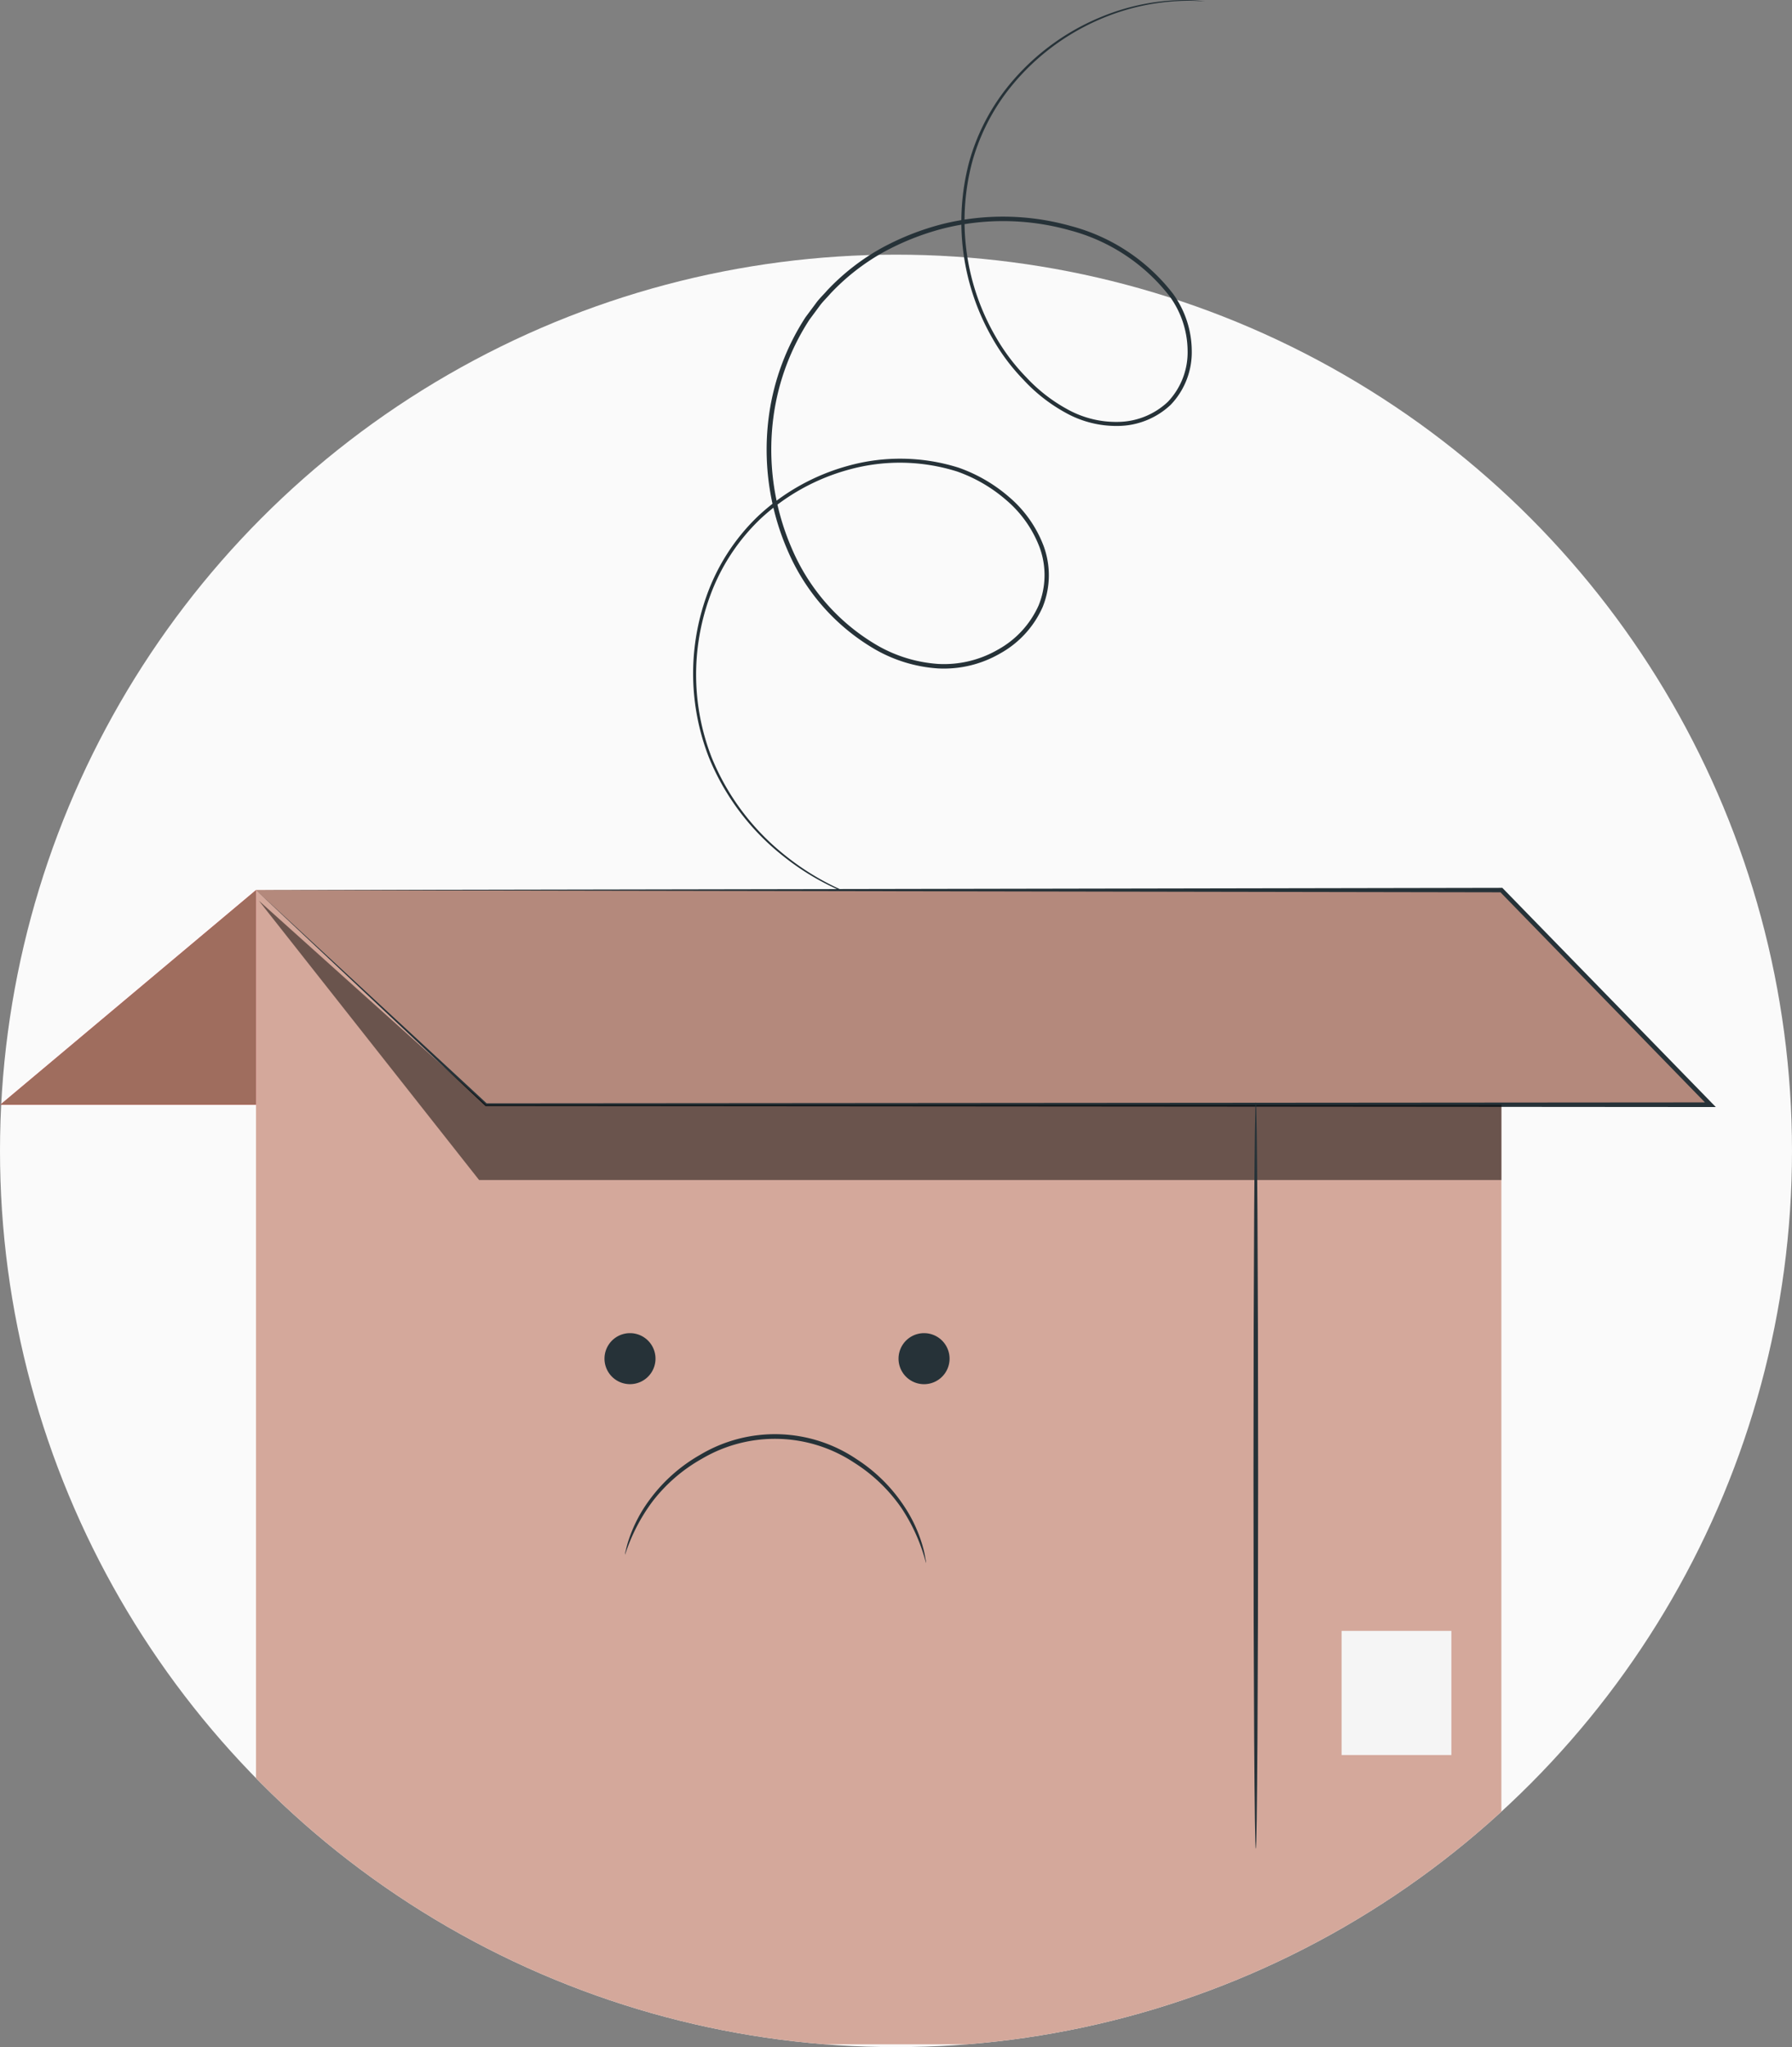 <svg xmlns="http://www.w3.org/2000/svg" xmlns:xlink="http://www.w3.org/1999/xlink" width="139" height="158.748" viewBox="0 0 139 158.748">
  <rect x="0" y="0" width="139" height="158.748" fill="#808080" stroke="none"/>
  <defs>
    <clipPath id="clip-path">
      <circle id="Ellipse_4" data-name="Ellipse 4" cx="69.5" cy="69.5" r="69.5" transform="translate(800 289)" fill="none" stroke="#707070" stroke-width="1"/>
    </clipPath>
  </defs>
  <g id="Group_139" data-name="Group 139" transform="translate(-787 -269.252)">
    <circle id="Ellipse_5" data-name="Ellipse 5" cx="69.5" cy="69.5" r="69.5" transform="translate(787 289)" fill="#fafafa"/>
    <g id="Mask_Group_1" data-name="Mask Group 1" transform="translate(-13)" clip-path="url(#clip-path)">
      <path id="Path_74" data-name="Path 74" d="M0,0H96.6V89.506H0Z" transform="translate(819.858 338.277)" fill="#d4a89b"/>
    </g>
    <g id="Group_123" data-name="Group 123" transform="translate(840.764 269.252)">
      <path id="Path_64" data-name="Path 64" d="M319.649,126.5s-.183,0-.539-.008a13,13,0,0,0-1.576.009,17.5,17.5,0,0,0-5.871,1.353,18.058,18.058,0,0,0-7.457,5.811,16.217,16.217,0,0,0-2.6,5.326,17.893,17.893,0,0,0,1.835,13.553,15.54,15.54,0,0,0,2.345,3.109,12.568,12.568,0,0,0,3.17,2.48,7.777,7.777,0,0,0,3.977,1,5.725,5.725,0,0,0,3.851-1.554,5.572,5.572,0,0,0,1.535-3.972,7.285,7.285,0,0,0-1.4-4.221,14.444,14.444,0,0,0-7.758-5.116,19.087,19.087,0,0,0-9.786-.136,20.223,20.223,0,0,0-4.713,1.874,17.066,17.066,0,0,0-4.046,3.173c-.282.329-.6.625-.856.98l-.778,1.051a18.263,18.263,0,0,0-2.766,7.375,19.249,19.249,0,0,0,1.391,10.336,15.911,15.911,0,0,0,6.652,7.547,10.952,10.952,0,0,0,4.711,1.432,8.351,8.351,0,0,0,4.649-1.116,7.33,7.33,0,0,0,3.145-3.426,6.241,6.241,0,0,0,.072-4.505,9,9,0,0,0-2.591-3.663,11.759,11.759,0,0,0-3.81-2.214,14.8,14.8,0,0,0-8.387-.145,16.375,16.375,0,0,0-6.88,3.836,15.7,15.7,0,0,0-3.944,6.113,17.709,17.709,0,0,0,.18,12.379,18.737,18.737,0,0,0,5.676,7.572,20.006,20.006,0,0,0,5.216,3.038c.648.247,1.147.422,1.49.518s.511.169.511.169-.178-.039-.522-.134-.851-.249-1.505-.486a19.591,19.591,0,0,1-5.276-3,18.8,18.8,0,0,1-5.776-7.608,17.892,17.892,0,0,1-.234-12.538,15.946,15.946,0,0,1,3.993-6.228,16.643,16.643,0,0,1,6.993-3.922,15.082,15.082,0,0,1,8.567.134,12.062,12.062,0,0,1,3.921,2.269,9.309,9.309,0,0,1,2.689,3.8,6.573,6.573,0,0,1-.072,4.746,7.669,7.669,0,0,1-3.286,3.593,8.7,8.7,0,0,1-4.839,1.166,11.3,11.3,0,0,1-4.863-1.472,16.252,16.252,0,0,1-6.808-7.711,19.586,19.586,0,0,1-1.42-10.529,18.628,18.628,0,0,1,2.824-7.524l.8-1.074c.258-.362.586-.666.875-1a17.443,17.443,0,0,1,4.132-3.239,20.584,20.584,0,0,1,4.8-1.906,19.421,19.421,0,0,1,9.967.147,14.767,14.767,0,0,1,7.934,5.257,7.621,7.621,0,0,1,1.45,4.411,5.89,5.89,0,0,1-1.637,4.2,6.028,6.028,0,0,1-4.062,1.636,8.078,8.078,0,0,1-4.129-1.047,12.837,12.837,0,0,1-3.236-2.543,15.8,15.8,0,0,1-2.376-3.169,18.121,18.121,0,0,1-1.816-13.752,16.374,16.374,0,0,1,2.662-5.385,18.123,18.123,0,0,1,7.563-5.82,17.233,17.233,0,0,1,5.922-1.3,11.638,11.638,0,0,1,1.581.027C319.469,126.482,319.649,126.5,319.649,126.5Z" transform="translate(-279.964 -126.416)" fill="#263238"/>
    </g>
    <g id="Group_125" data-name="Group 125" transform="translate(806.858 338.101)">
      <path id="Path_65" data-name="Path 65" d="M230.753,226.6,248.6,243.244h94.962l-16.2-16.642Z" transform="translate(-230.753 -226.426)" fill="#b4897c"/>
      <g id="Group_124" data-name="Group 124" transform="translate(0)">
        <path id="Path_66" data-name="Path 66" d="M230.753,226.522l96.6-.176h.074l.052.054,16.041,16.468.167.171.3.305h-.426l-94.962-.072h-.043l-.031-.029-17.768-16.721,17.916,16.563-.074-.029,94.962-.072-.128.3-.167-.172-16.036-16.472.126.053Z" transform="translate(-230.753 -226.346)" fill="#263238"/>
      </g>
    </g>
    <g id="Group_127" data-name="Group 127" transform="translate(833.9 372.633)">
      <path id="Path_67" data-name="Path 67" d="M271.975,276.468a1.978,1.978,0,1,0,.149.006" transform="translate(-270.003 -276.468)" fill="#263238"/>
      <path id="Path_68" data-name="Path 68" d="M305.081,276.468a1.979,1.979,0,1,0,.149.006" transform="translate(-280.3 -276.468)" fill="#263238"/>
      <g id="Group_126" data-name="Group 126" transform="translate(1.581 7.837)">
        <path id="Path_69" data-name="Path 69" d="M295.645,297.841a14.044,14.044,0,0,0-1.912-4.283,12.653,12.653,0,0,0-3.649-3.5,11.143,11.143,0,0,0-11.8-.323,12.64,12.64,0,0,0-3.836,3.3A14.055,14.055,0,0,0,272.3,297.2a1.137,1.137,0,0,1,.056-.326,7.239,7.239,0,0,1,.253-.914,11.035,11.035,0,0,1,1.633-3.085,12.556,12.556,0,0,1,3.875-3.43,11.321,11.321,0,0,1,12.144.333,12.556,12.556,0,0,1,3.681,3.638,11.053,11.053,0,0,1,1.461,3.169,7.341,7.341,0,0,1,.2.927A1.144,1.144,0,0,1,295.645,297.841Z" transform="translate(-272.298 -287.843)" fill="#263238"/>
      </g>
    </g>
    <path id="Path_70" data-name="Path 70" d="M231.071,227.792l17.084,21.661h79.3v-5.838H248.694Z" transform="translate(576.007 111.305)" opacity="0.5"/>
    <g id="Group_128" data-name="Group 128" transform="translate(884.23 354.725)">
      <path id="Path_71" data-name="Path 71" d="M343.234,308.364c-.1,0-.18-12.959-.18-28.943s.081-28.945.18-28.945.179,12.957.179,28.945S343.333,308.364,343.234,308.364Z" transform="translate(-343.054 -250.476)" fill="#263238"/>
    </g>
    <rect id="Rectangle_13" data-name="Rectangle 13" width="8.515" height="9.626" transform="translate(891.063 395.723)" fill="#f5f5f5"/>
    <path id="Path_72" data-name="Path 72" d="M221.8,226.6l-19.832,16.642H221.8Z" transform="translate(585.059 111.675)" fill="#e8505b"/>
    <g id="Group_129" data-name="Group 129" transform="translate(787.026 338.277)">
      <path id="Path_73" data-name="Path 73" d="M221.8,226.6l-19.832,16.642H221.8Z" transform="translate(-201.967 -226.602)" fill="#9f6d5e"/>
    </g>
  </g>
</svg>
